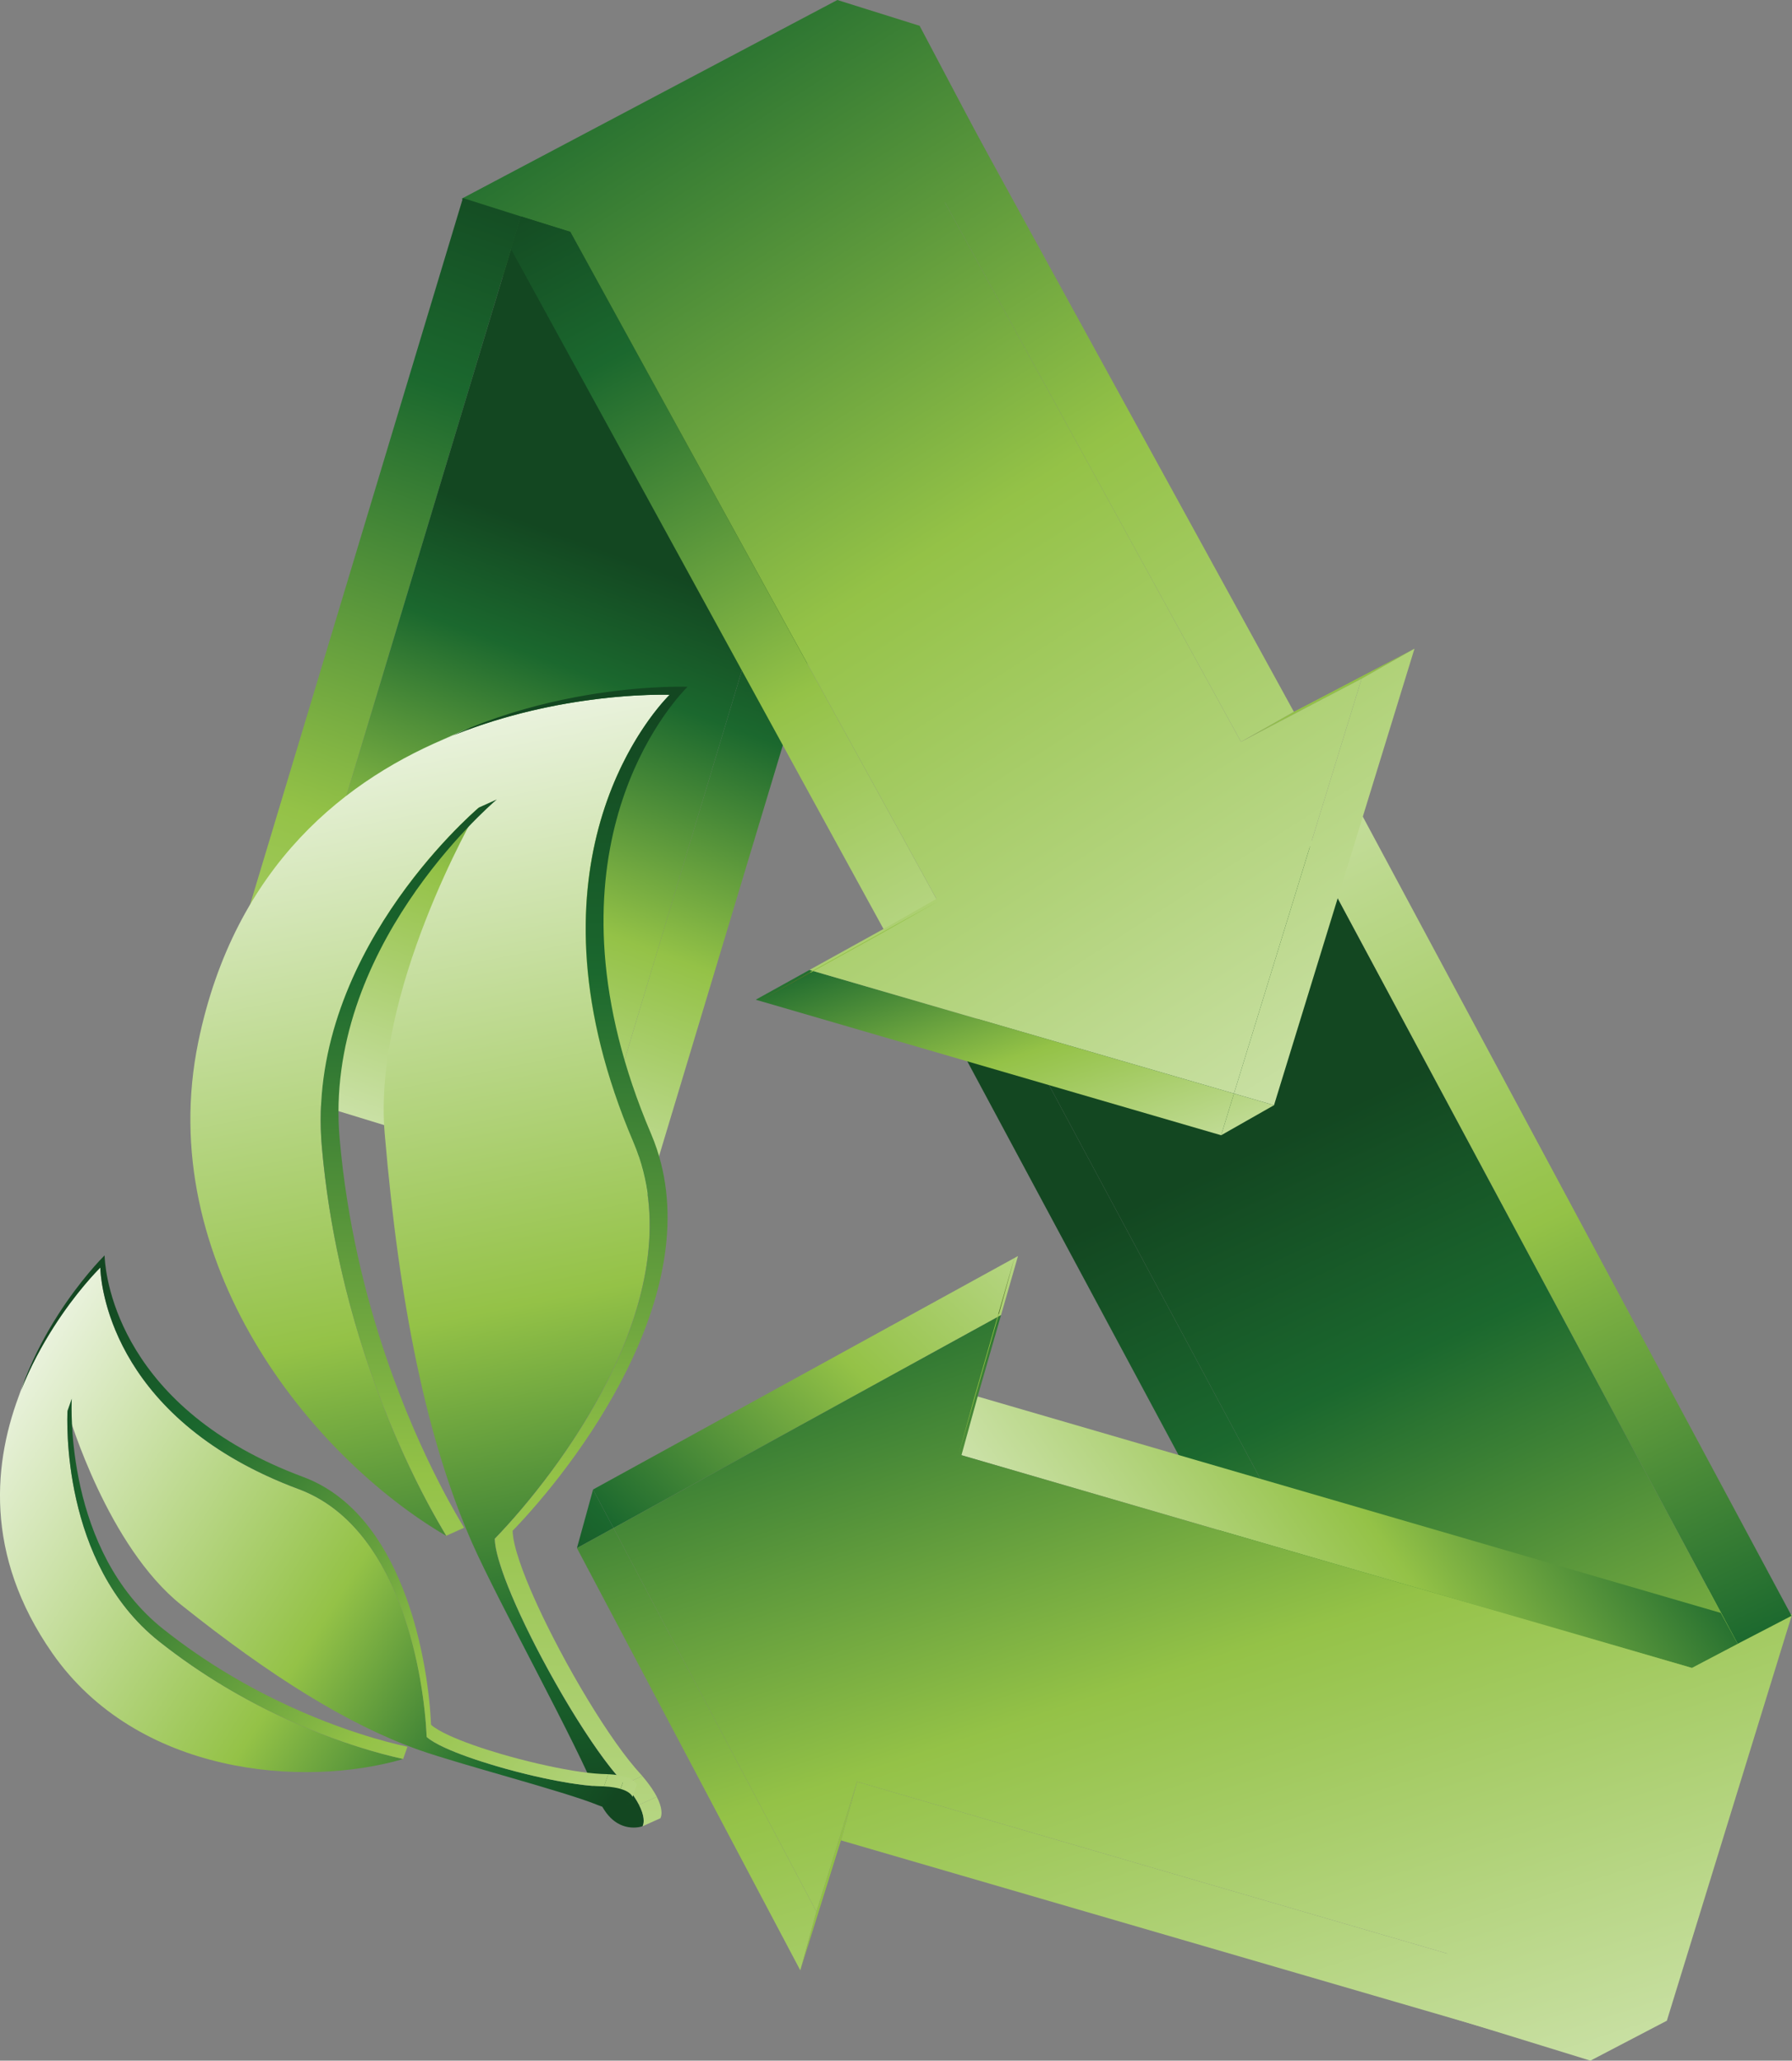 <?xml version="1.0" encoding="UTF-8"?>
<svg id="Lag_2" xmlns="http://www.w3.org/2000/svg" xmlns:xlink="http://www.w3.org/1999/xlink" viewBox="0 0 400.93 460.83">
  <rect x="0" y="0" width="400.93" height="460.83" fill="#808080" stroke="none"/>
  <defs>
    <style>
      .cls-1 {
        fill: url(#linear-gradient-15);
      }

      .cls-2 {
        fill: url(#linear-gradient-13);
      }

      .cls-3 {
        fill: url(#linear-gradient-28);
      }

      .cls-4 {
        fill: #92c146;
      }

      .cls-5 {
        fill: url(#linear-gradient-2);
      }

      .cls-6 {
        fill: url(#linear-gradient-25);
      }

      .cls-7 {
        fill: url(#linear-gradient-10);
      }

      .cls-8 {
        fill: url(#linear-gradient-12);
      }

      .cls-9 {
        fill: url(#linear-gradient-27);
      }

      .cls-10 {
        fill: url(#linear-gradient-26);
      }

      .cls-11 {
        fill: url(#linear-gradient-4);
      }

      .cls-12 {
        fill: url(#linear-gradient-30);
      }

      .cls-13 {
        fill: url(#linear-gradient-3);
      }

      .cls-14 {
        fill: url(#linear-gradient-34);
      }

      .cls-15 {
        fill: url(#linear-gradient-5);
      }

      .cls-16 {
        fill: url(#linear-gradient-22);
      }

      .cls-17 {
        fill: url(#linear-gradient-24);
      }

      .cls-18 {
        fill: url(#linear-gradient-33);
      }

      .cls-19 {
        fill: url(#linear-gradient-8);
      }

      .cls-20 {
        fill: #54722a;
      }

      .cls-21 {
        fill: url(#linear-gradient-14);
      }

      .cls-22 {
        fill: url(#linear-gradient-29);
      }

      .cls-23 {
        fill: url(#linear-gradient-20);
      }

      .cls-24 {
        fill: url(#linear-gradient-17);
      }

      .cls-25 {
        fill: url(#linear-gradient-7);
      }

      .cls-26 {
        fill: url(#linear-gradient-9);
      }

      .cls-27 {
        fill: url(#linear-gradient-11);
      }

      .cls-28 {
        fill: url(#linear-gradient-19);
      }

      .cls-29 {
        fill: url(#linear-gradient-6);
      }

      .cls-30 {
        fill: url(#linear-gradient-21);
      }

      .cls-31 {
        fill: url(#linear-gradient-32);
      }

      .cls-32 {
        fill: url(#linear-gradient-16);
      }

      .cls-33 {
        fill: url(#linear-gradient);
      }

      .cls-34 {
        fill: url(#linear-gradient-23);
      }

      .cls-35 {
        fill: url(#linear-gradient-31);
      }

      .cls-36 {
        fill: url(#linear-gradient-18);
      }
    </style>
    <linearGradient id="linear-gradient" x1="397.62" y1="519.64" x2="292.25" y2="196.12" gradientUnits="userSpaceOnUse">
      <stop offset="0" stop-color="#e9f2dc"/>
      <stop offset=".53" stop-color="#94c247"/>
      <stop offset=".84" stop-color="#1b682e"/>
      <stop offset="1" stop-color="#134721"/>
    </linearGradient>
    <linearGradient id="linear-gradient-2" x1="396.04" y1="592.85" x2="246.3" y2="273.03" xlink:href="#linear-gradient"/>
    <linearGradient id="linear-gradient-3" x1="268.45" y1="110.37" x2="414.37" y2="417.12" xlink:href="#linear-gradient"/>
    <linearGradient id="linear-gradient-4" x1="436.87" y1="573.73" x2="287.13" y2="253.91" xlink:href="#linear-gradient"/>
    <linearGradient id="linear-gradient-5" x1="222.55" y1="396.67" x2="378.42" y2="287.34" xlink:href="#linear-gradient"/>
    <linearGradient id="linear-gradient-6" x1="250.75" y1="215.26" x2="112.09" y2="361.55" xlink:href="#linear-gradient"/>
    <linearGradient id="linear-gradient-7" x1="261.7" y1="225.64" x2="123.04" y2="371.93" xlink:href="#linear-gradient"/>
    <linearGradient id="linear-gradient-8" x1="310.87" y1="547.9" x2="205.49" y2="224.38" xlink:href="#linear-gradient"/>
    <linearGradient id="linear-gradient-9" x1="218.16" y1="578.1" x2="112.78" y2="254.58" xlink:href="#linear-gradient"/>
    <linearGradient id="linear-gradient-10" x1="319.08" y1="545.23" x2="213.71" y2="221.71" xlink:href="#linear-gradient"/>
    <linearGradient id="linear-gradient-11" x1="340.38" y1="317.92" x2="100.06" y2="-55.5" xlink:href="#linear-gradient"/>
    <linearGradient id="linear-gradient-12" x1="119.36" y1="299.73" x2="178.51" y2="138.89" xlink:href="#linear-gradient"/>
    <linearGradient id="linear-gradient-13" x1="11.17" y1="344.18" x2="117.46" y2="37.77" xlink:href="#linear-gradient"/>
    <linearGradient id="linear-gradient-14" x1="77.05" y1="284.17" x2="136.21" y2="123.33" xlink:href="#linear-gradient"/>
    <linearGradient id="linear-gradient-15" x1="245.9" y1="286.29" x2="115.59" y2="41.23" xlink:href="#linear-gradient"/>
    <linearGradient id="linear-gradient-16" x1="288.52" y1="278.9" x2="253.16" y2="172.12" xlink:href="#linear-gradient"/>
    <linearGradient id="linear-gradient-17" x1="242.48" y1="294.15" x2="207.12" y2="187.38" xlink:href="#linear-gradient"/>
    <linearGradient id="linear-gradient-18" x1="375.92" y1="295.05" x2="135.6" y2="-78.38" xlink:href="#linear-gradient"/>
    <linearGradient id="linear-gradient-19" x1="365.22" y1="301.94" x2="124.9" y2="-71.49" xlink:href="#linear-gradient"/>
    <linearGradient id="linear-gradient-20" x1="332.22" y1="323.18" x2="91.89" y2="-50.25" xlink:href="#linear-gradient"/>
    <linearGradient id="linear-gradient-21" x1="-4630.05" y1="1969.91" x2="-4692.77" y2="2205.46" gradientTransform="translate(-4752.57 -2044.5) rotate(-177.23) scale(1.07 -1)" xlink:href="#linear-gradient"/>
    <linearGradient id="linear-gradient-22" x1="-4616.65" y1="1973.64" x2="-4679.34" y2="2209.09" gradientTransform="translate(-4752.57 -2044.5) rotate(-177.23) scale(1.07 -1)" xlink:href="#linear-gradient"/>
    <linearGradient id="linear-gradient-23" x1="-4686.76" y1="2328.52" x2="-4674.32" y2="1964.74" gradientTransform="translate(-4752.57 -2044.5) rotate(-177.23) scale(1.07 -1)" xlink:href="#linear-gradient"/>
    <linearGradient id="linear-gradient-24" x1="-4684.71" y1="2328.56" x2="-4672.27" y2="1964.88" gradientTransform="translate(-4752.57 -2044.5) rotate(-177.23) scale(1.07 -1)" xlink:href="#linear-gradient"/>
    <linearGradient id="linear-gradient-25" x1="-4645.31" y1="2329.97" x2="-4632.86" y2="1966.15" gradientTransform="translate(-4752.57 -2044.5) rotate(-177.23) scale(1.07 -1)" xlink:href="#linear-gradient"/>
    <linearGradient id="linear-gradient-26" x1="-4634.22" y1="2330.3" x2="-4621.78" y2="1966.59" gradientTransform="translate(-4752.57 -2044.5) rotate(-177.23) scale(1.07 -1)" xlink:href="#linear-gradient"/>
    <linearGradient id="linear-gradient-27" x1="-4667.35" y1="2329.16" x2="-4654.9" y2="1965.45" gradientTransform="translate(-4752.57 -2044.5) rotate(-177.23) scale(1.07 -1)" xlink:href="#linear-gradient"/>
    <linearGradient id="linear-gradient-28" x1="-782.96" y1="3164.52" x2="-824.56" y2="3320.78" gradientTransform="translate(-2790.89 -1395.09) rotate(136.22) scale(1.07 -1)" xlink:href="#linear-gradient"/>
    <linearGradient id="linear-gradient-29" x1="-774.06" y1="3167" x2="-815.65" y2="3323.2" gradientTransform="translate(-2790.89 -1395.09) rotate(136.22) scale(1.07 -1)" xlink:href="#linear-gradient"/>
    <linearGradient id="linear-gradient-30" x1="-820.58" y1="3402.4" x2="-812.32" y2="3161.16" gradientTransform="translate(-2790.89 -1395.09) rotate(136.22) scale(1.07 -1)" xlink:href="#linear-gradient"/>
    <linearGradient id="linear-gradient-31" x1="-819.22" y1="3402.47" x2="-810.96" y2="3161.16" gradientTransform="translate(-2790.89 -1395.09) rotate(136.22) scale(1.07 -1)" xlink:href="#linear-gradient"/>
    <linearGradient id="linear-gradient-32" x1="-793.08" y1="3403.42" x2="-784.82" y2="3162" gradientTransform="translate(-2790.89 -1395.09) rotate(136.22) scale(1.07 -1)" xlink:href="#linear-gradient"/>
    <linearGradient id="linear-gradient-33" x1="-785.72" y1="3403.61" x2="-777.47" y2="3162.32" gradientTransform="translate(-2790.89 -1395.09) rotate(136.22) scale(1.07 -1)" xlink:href="#linear-gradient"/>
    <linearGradient id="linear-gradient-34" x1="-807.7" y1="3402.85" x2="-799.44" y2="3161.57" gradientTransform="translate(-2790.89 -1395.09) rotate(136.22) scale(1.07 -1)" xlink:href="#linear-gradient"/>
  </defs>
  <g id="Lag_1-2" data-name="Lag_1">
    <g>
      <g>
        <polygon class="cls-33" points="400.93 361.07 351.9 345.96 319.9 449.75 355.83 460.83 372.93 451.9 400.93 361.07"/>
        <polygon class="cls-5" points="320.75 402.93 224.94 224.47 212.93 230.85 308.67 409.2 320.75 402.93"/>
        <polygon class="cls-13" points="388.77 367.61 400.84 361.35 304.64 182.13 292.62 188.51 388.77 367.61"/>
        <polygon class="cls-11" points="224.94 224.47 320.75 402.93 388.77 367.61 292.62 188.51 224.94 224.47"/>
        <polygon class="cls-15" points="378.52 373 388.77 367.61 384.98 360.7 218.24 312.16 214.48 325.24 378.52 373"/>
        <polygon class="cls-29" points="132.69 333.1 129.08 346.21 137.26 341.72 132.69 333.1"/>
        <polygon class="cls-25" points="223.96 294.11 227.76 280.89 132.69 333.1 137.26 341.72 223.96 294.11"/>
        <polygon class="cls-20" points="223.51 293.82 227.13 280.7 223.33 293.92 223.51 293.82"/>
        <polygon class="cls-4" points="182.66 427.52 179.05 440.63 188.15 411.57 191.76 398.45 182.66 427.52"/>
        <polygon class="cls-19" points="191.76 398.45 188.15 411.57 352.1 459.29 356.08 446.28 191.76 398.45"/>
        <polygon class="cls-26" points="182.66 427.52 137.26 341.72 129.08 346.21 179.05 440.63 182.66 427.52"/>
        <polygon class="cls-7" points="356.08 446.28 378.52 373 215.11 325.43 218.73 312.31 223.96 294.11 137.26 341.72 182.66 427.52 191.76 398.45 356.08 446.28"/>
        <polygon class="cls-4" points="218.1 312.12 218.24 312.16 223.51 293.82 223.33 293.92 218.1 312.12"/>
        <polygon class="cls-4" points="214.48 325.24 218.24 312.16 218.1 312.12 214.48 325.24"/>
      </g>
      <g>
        <polygon class="cls-27" points="103.32 44.42 127.3 89.78 223.32 39.01 205.75 5.77 187.34 0 103.32 44.42"/>
        <polygon class="cls-8" points="189.61 71.52 131.17 265.46 144.17 269.44 202.59 75.63 189.61 71.52"/>
        <polygon class="cls-2" points="116.54 48.4 103.57 44.29 44.88 239.04 57.89 243.02 116.54 48.4"/>
        <polygon class="cls-21" points="131.17 265.46 189.61 71.52 116.54 48.4 57.89 243.02 131.17 265.46"/>
        <polygon class="cls-1" points="127.6 51.83 116.54 48.4 114.31 55.67 197.91 208.19 209.82 201.6 127.6 51.83"/>
        <polygon class="cls-32" points="273.21 253.88 285.04 247.16 276.08 244.55 273.21 253.88"/>
        <polygon class="cls-24" points="181.11 216.91 169.08 223.57 273.21 253.88 276.08 244.55 181.11 216.91"/>
        <polygon class="cls-20" points="181.21 217.43 169.38 224.15 181.41 217.49 181.21 217.43"/>
        <polygon class="cls-4" points="304.64 151.77 316.47 145.06 289.48 159.18 277.65 165.89 304.64 151.77"/>
        <polygon class="cls-36" points="277.65 165.89 289.48 159.18 207.3 9.5 195.28 15.88 277.65 165.89"/>
        <polygon class="cls-28" points="304.64 151.77 276.08 244.55 285.04 247.16 316.47 145.06 304.64 151.77"/>
        <polygon class="cls-23" points="195.28 15.88 127.6 51.83 209.51 201.02 197.68 207.74 181.11 216.91 276.08 244.55 304.64 151.77 277.65 165.89 195.28 15.88"/>
        <polygon class="cls-4" points="197.98 208.32 197.91 208.19 181.21 217.43 181.41 217.49 197.98 208.32"/>
        <polygon class="cls-4" points="209.82 201.6 197.91 208.19 197.98 208.32 209.82 201.6"/>
      </g>
      <g>
        <g>
          <path class="cls-30" d="M101.32,164.49l3.98-1.79c-1.34.54-2.68,1.11-4.02,1.71l-3.98,1.79c1.34-.6,2.68-1.17,4.02-1.71h0Z"/>
          <path class="cls-16" d="M149.84,155.37c-4.46-.09-89.11-1.76-105.48,77.66-10.1,49.01,25.09,92.69,55.47,110.44.27.05-23.31-35.5-27.83-87.05-3.7-42.16,33.23-74.17,35.17-75.86-1.19,2.07-23.79,41.31-21.1,72.94,3.26,38.33,9.38,68.53,19.59,91.62,5.98,13.5,23.59,45.16,28.1,56.78,1.85,4.78,4.58,6.3,6.72,6.69,1.86.34,3.2-.16,3.27-.19.09-.15,1.76-3.06-4.81-10.3-10.31-11.36-28.07-44.43-28.26-53.99,14.49-14.98,45.26-55.21,30.97-88.78-27.3-64.12,6.4-98.17,8.17-99.97Z"/>
        </g>
        <g>
          <path class="cls-34" d="M147.63,403.41c.73,2.15.17,3.12.12,3.21l-3.98,1.79c.05-.09.61-1.06-.12-3.21-.16-.47-.38-1-.68-1.58l3.98-1.79c.3.58.52,1.11.68,1.58Z"/>
          <path class="cls-17" d="M145.8,399.9c.48.71.86,1.35,1.16,1.93l-3.98,1.79h0c-.3-.58-.68-1.23-1.16-1.93-.56-.82-1.24-1.72-2.09-2.71l3.98-1.79c.85.99,1.53,1.89,2.09,2.7Z"/>
          <path class="cls-6" d="M103.82,341.68l-3.98,1.79s0-.01-.01-.04l3.98-1.79s.02.04.01.04Z"/>
          <path class="cls-10" d="M107.18,180.57l3.98-1.79c-1.94,1.68-38.87,33.7-35.17,75.86,1.63,18.59,5.74,35.1,10.32,48.61,4.1,12.11,8.58,21.81,11.98,28.43h0c2.89,5.63,5,9.04,5.45,9.82.03.06.06.1.07.13l-3.98,1.79s-.04-.07-.07-.13c-.45-.79-2.56-4.2-5.45-9.82-3.4-6.63-7.88-16.32-11.98-28.43-4.58-13.51-8.69-30.02-10.32-48.61-3.7-42.16,33.23-74.17,35.17-75.86Z"/>
          <path class="cls-9" d="M142.96,258.74c-.38-1.14-.81-2.27-1.29-3.4-1.6-3.75-2.99-7.4-4.18-10.95h0c-19.28-57.05,10.69-87.33,12.36-89.02-1.47-.03-11.67-.23-25.27,2.36-7.08,1.35-15.09,3.46-23.26,6.75l3.98-1.79c8.17-3.29,16.18-5.4,23.26-6.75,13.6-2.59,23.79-2.39,25.27-2.36-1.67,1.69-31.64,31.97-12.36,89.02,1.2,3.55,2.59,7.2,4.19,10.95.48,1.13.91,2.26,1.29,3.4,10.96,32.85-18.25,70.91-32.26,85.38.03,1.67.6,4.06,1.58,6.93,1.61,4.74,4.32,10.78,7.53,17.03,3.79,7.39,8.28,15.08,12.47,21.26,2.05,3.02,4.02,5.69,5.81,7.78.3.35.59.68.87.99.27.3.53.59.77.87l-3.98,1.79h0c-.24-.28-.5-.57-.77-.87-.29-.31-.58-.64-.87-.99-1.79-2.09-3.76-4.75-5.81-7.78-4.19-6.18-8.67-13.87-12.47-21.26-3.21-6.25-5.92-12.29-7.53-17.03-.97-2.87-1.55-5.26-1.58-6.93,14.01-14.48,43.22-52.54,32.26-85.38Z"/>
        </g>
      </g>
      <g>
        <g>
          <path class="cls-3" d="M4.68,311l.96-2.73c-.35.89-.69,1.79-1.01,2.71l-.96,2.73c.32-.92.66-1.83,1.01-2.71h0Z"/>
          <path class="cls-22" d="M22.43,283.47c-2.08,2.11-41.51,42.11-10.73,86.23,18.99,27.23,56.08,30.21,78.5,23.68.15-.11-27.73-4.98-54.62-26.32-21.99-17.45-20.55-49.85-20.48-51.55.45,1.52,9.04,30.31,25.5,43.44,19.94,15.92,37.28,26.75,53.06,32.37,9.23,3.28,32.51,9.25,40.16,12.38,3.15,1.29,5.13.67,6.29-.18,1.01-.74,1.38-1.61,1.4-1.66-.03-.11-.67-2.24-7.15-2.38-10.18-.22-34.2-6.76-38.89-11.03-.6-13.81-5.93-46.99-28.62-55.42-43.33-16.11-44.36-47.88-44.41-49.55Z"/>
        </g>
        <g>
          <path class="cls-12" d="M140.87,397.72c1.37.63,1.58,1.35,1.6,1.41l-.96,2.73c-.02-.06-.23-.78-1.6-1.41-.3-.14-.65-.27-1.07-.39l.96-2.73c.42.12.77.26,1.07.39Z"/>
          <path class="cls-35" d="M138.34,397c.56.09,1.04.2,1.46.32l-.96,2.73h0c-.42-.12-.9-.23-1.46-.32-.65-.11-1.39-.19-2.26-.23l.96-2.73c.86.04,1.61.12,2.25.23Z"/>
          <path class="cls-31" d="M91.15,390.65l-.96,2.73s0,0-.03-.01l.96-2.73s.03.01.03.01Z"/>
          <path class="cls-18" d="M15.1,315.51l.96-2.73c-.08,1.7-1.51,34.1,20.48,51.55,9.7,7.7,19.52,13.25,28.12,17.21,7.7,3.55,14.42,5.82,19.16,7.21h0c4.03,1.18,6.63,1.72,7.22,1.86.04.01.08.02.1.03l-.96,2.73s-.05-.02-.1-.03c-.58-.14-3.19-.68-7.22-1.86-4.74-1.39-11.46-3.66-19.16-7.21-8.59-3.96-18.42-9.52-28.12-17.21-21.99-17.45-20.55-49.85-20.48-51.55Z"/>
          <path class="cls-14" d="M69.07,333.95c-.72-.34-1.46-.65-2.22-.93-2.54-.94-4.93-1.94-7.18-2.98h0c-36.27-16.75-37.18-45-37.23-46.57-.68.69-5.44,5.51-10.39,13.25-2.58,4.03-5.22,8.85-7.36,14.28l.96-2.73c2.15-5.44,4.78-10.25,7.36-14.28,4.95-7.73,9.7-12.55,10.39-13.25.05,1.57.96,29.83,37.23,46.57,2.25,1.04,4.65,2.04,7.18,2.98.76.28,1.5.59,2.23.93,20.82,9.71,25.82,41.14,26.4,54.49.82.75,2.23,1.56,4.06,2.4,3.02,1.39,7.16,2.84,11.64,4.15,5.29,1.54,11.04,2.89,15.92,3.7,2.39.39,4.57.66,6.4.75.3.02.59.03.87.03.27,0,.52.01.77.03l-.96,2.73h0c-.25-.01-.5-.02-.77-.03-.28,0-.57-.02-.88-.03-1.82-.09-4.01-.36-6.4-.75-4.89-.8-10.64-2.15-15.93-3.7-4.47-1.31-8.62-2.76-11.64-4.15-1.83-.84-3.24-1.66-4.06-2.4-.58-13.35-5.58-44.79-26.4-54.49Z"/>
        </g>
      </g>
    </g>
  </g>
</svg>